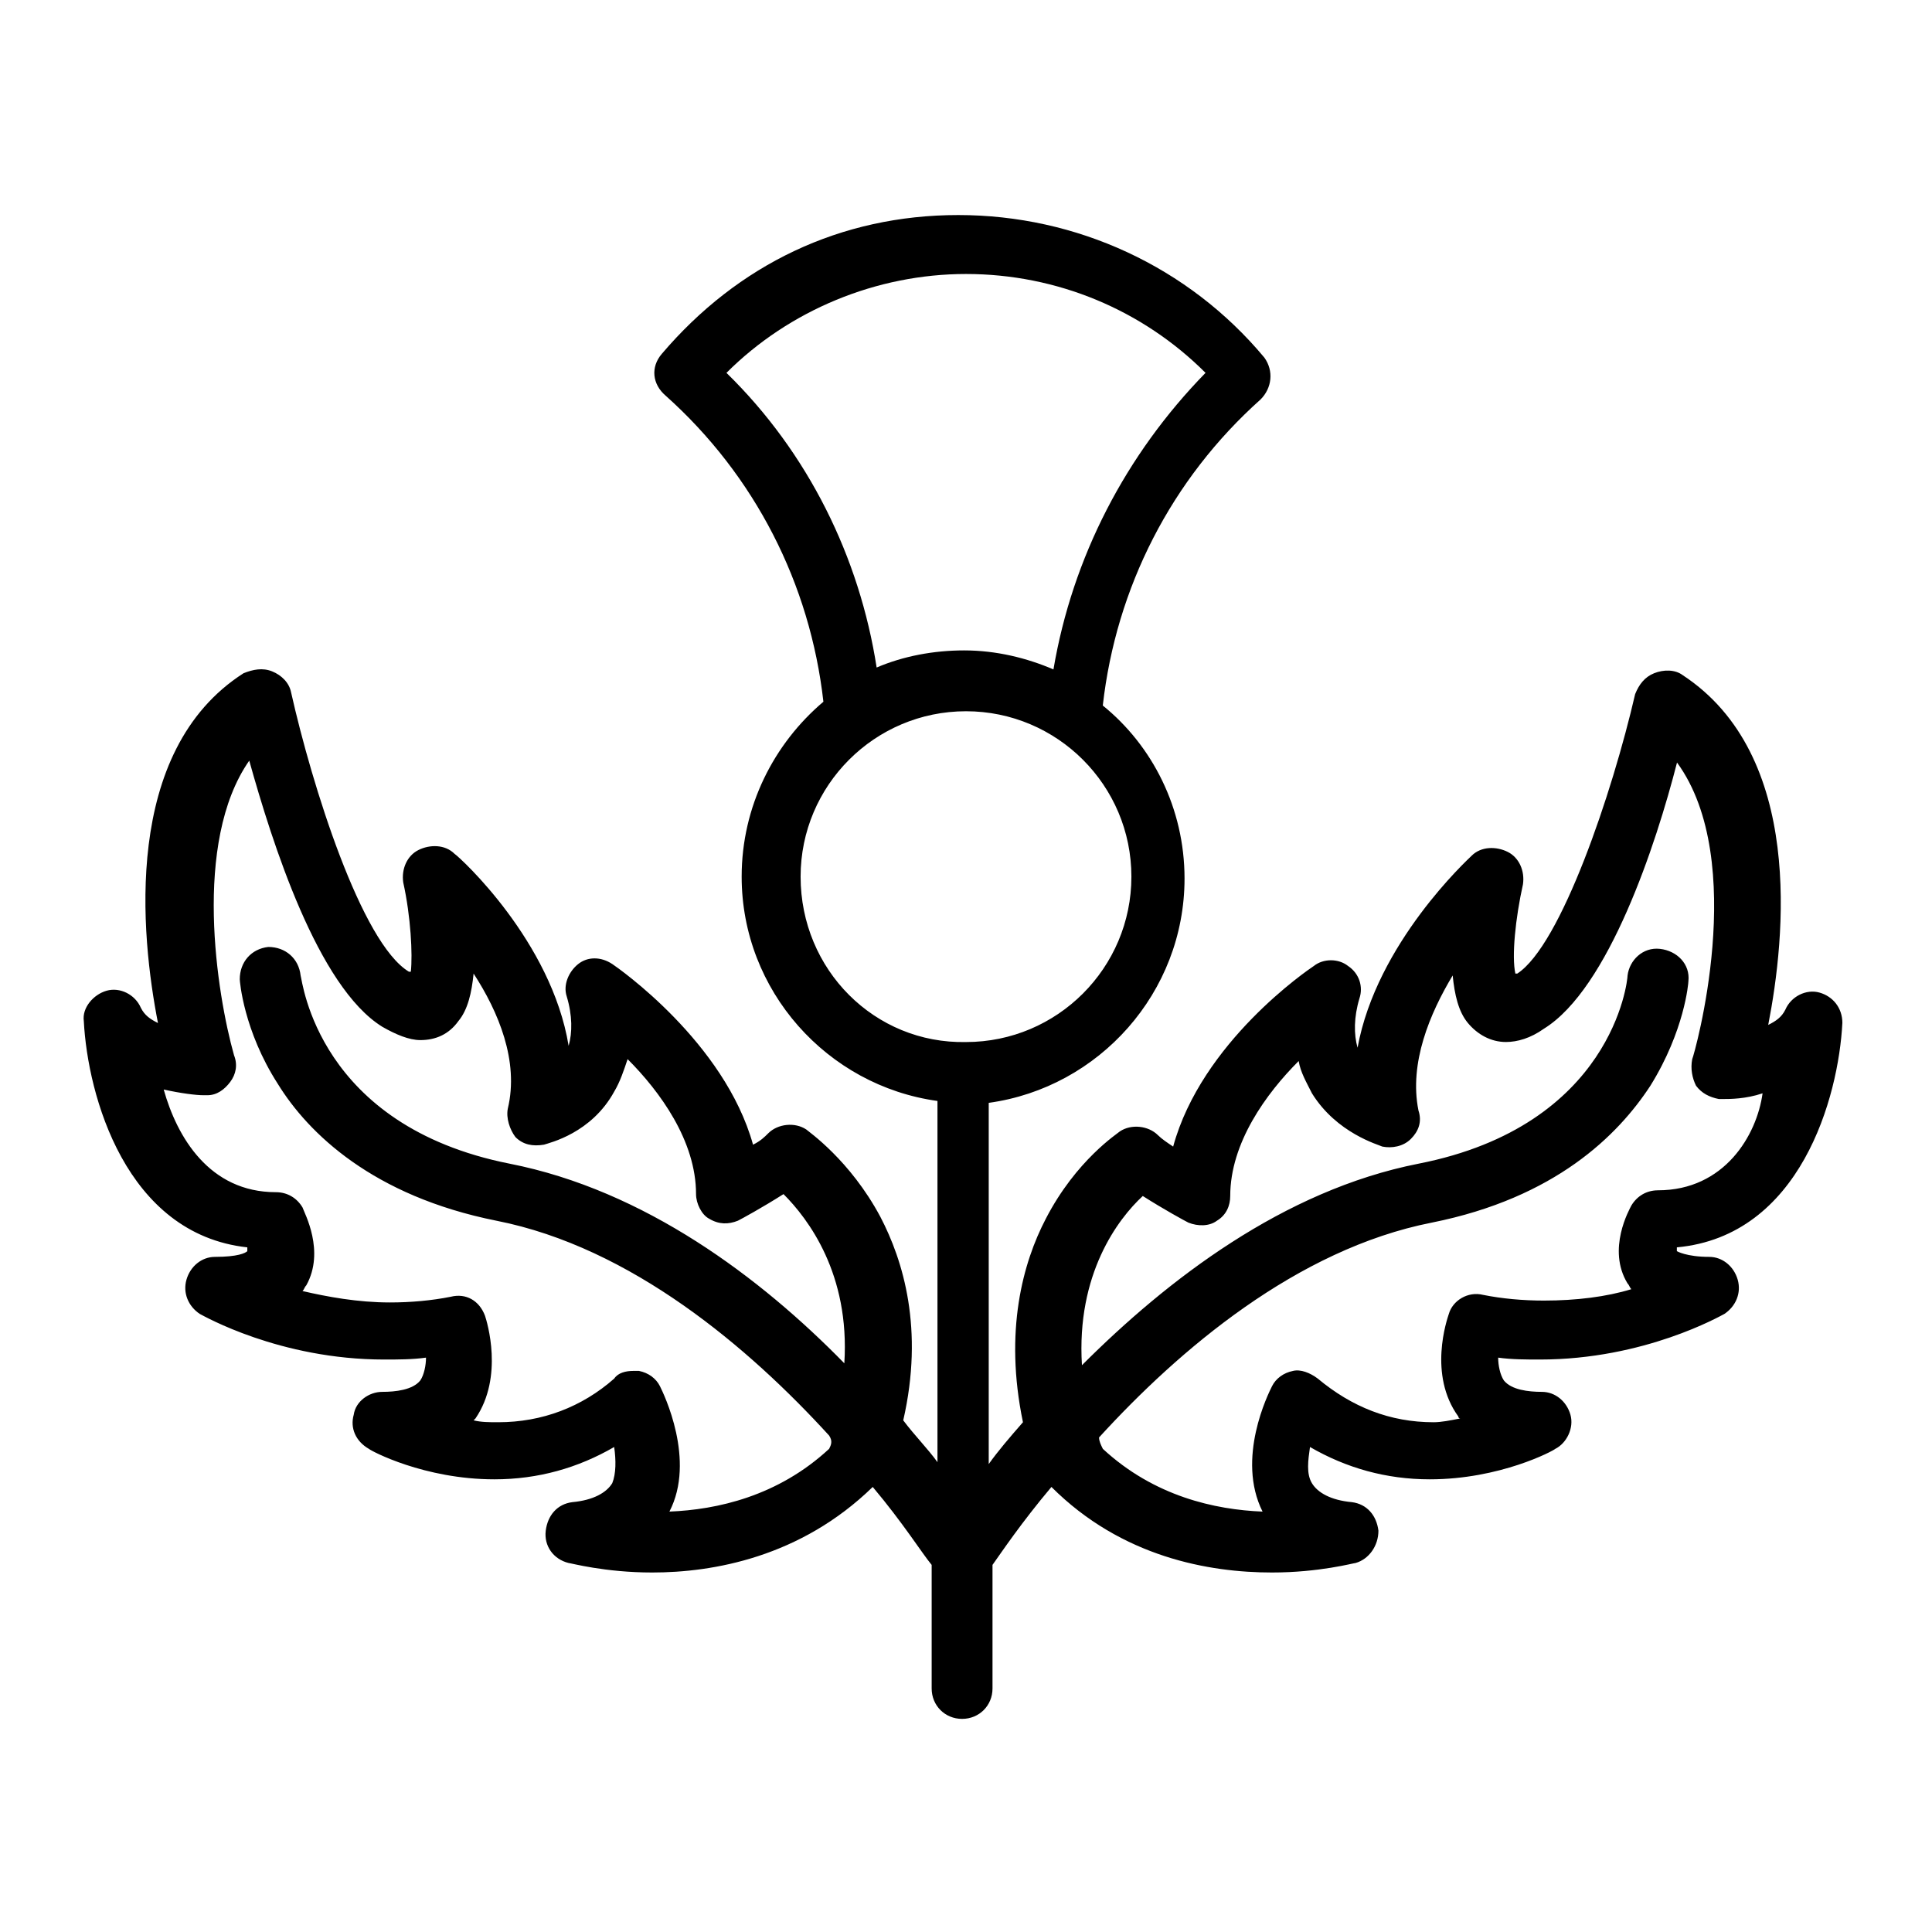 <?xml version="1.0" encoding="UTF-8"?>
<!-- Uploaded to: SVG Repo, www.svgrepo.com, Generator: SVG Repo Mixer Tools -->
<svg fill="#000000" width="800px" height="800px" version="1.1" viewBox="144 144 512 512" xmlns="http://www.w3.org/2000/svg">
 <path d="m632.25 415.11c0-4.031-2.519-7.055-6.047-8.062-3.527-1.008-7.559 1.008-9.07 4.535-1.008 2.016-2.519 3.023-4.535 4.031 4.535-23.176 9.574-71.539-22.672-92.699-2.016-1.512-5.039-1.512-7.559-0.504-2.519 1.008-4.031 3.023-5.039 5.543-6.047 26.199-19.648 66.504-31.234 74.059h-0.504c-1.008-4.535 0-14.609 2.016-23.68 0.504-3.527-1.008-7.055-4.031-8.566s-7.055-1.512-9.574 1.008c-1.008 1.008-25.191 23.176-30.23 50.883-1.008-3.527-1.008-8.062 0.504-13.098 1.008-3.023 0-6.551-3.023-8.566-2.519-2.016-6.551-2.016-9.07 0-1.512 1.008-29.727 20.152-37.281 47.863-1.512-1.008-3.023-2.016-4.031-3.023-2.519-2.519-7.055-3.023-10.078-1.008-0.504 0.504-11.586 7.559-19.648 23.176-6.047 11.586-11.082 29.727-6.047 53.906-3.527 4.031-6.551 7.559-9.07 11.082v-95.723c29.223-4.031 51.891-29.223 51.891-59.449 0-18.641-8.566-35.266-21.664-45.848 3.527-31.234 18.137-59.953 41.816-81.113 3.023-3.023 3.527-7.559 1.008-11.082-20.152-24.184-49.879-37.785-81.113-37.785-31.219 0-58.422 13.102-78.574 36.781-3.023 3.527-2.519 8.062 1.008 11.082 23.68 21.16 38.289 49.879 41.816 81.113-13.098 11.082-21.664 27.711-21.664 46.352 0 30.23 22.672 55.418 51.891 59.449v95.723c-2.519-3.527-6.047-7.055-9.07-11.082 5.543-24.184 0-42.32-6.047-53.906-8.062-15.113-19.145-22.672-19.648-23.176-3.023-2.016-7.559-1.512-10.078 1.008-1.008 1.008-2.016 2.016-4.031 3.023-7.559-27.207-35.77-46.855-37.281-47.863-3.023-2.016-6.551-2.016-9.07 0-2.519 2.016-4.031 5.543-3.023 8.566 1.512 5.039 1.512 9.574 0.504 13.098-4.535-27.711-28.719-49.879-30.23-50.883-2.519-2.519-6.551-2.519-9.574-1.008s-4.535 5.039-4.031 8.566c2.016 9.07 2.519 19.145 2.016 23.68h-0.504c-12.594-7.559-25.695-49.375-31.234-74.059-0.504-2.519-2.519-4.535-5.039-5.543-2.519-1.008-5.039-0.504-7.559 0.504-32.242 20.656-27.207 69.527-22.672 92.699-2.016-1.008-3.527-2.016-4.535-4.031-1.512-3.527-5.543-5.543-9.07-4.535-3.527 1.008-6.551 4.535-6.047 8.062 1.008 19.648 11.082 56.426 43.328 59.953v1.008c-0.504 0.504-2.519 1.512-8.566 1.512-3.527 0-6.551 2.519-7.559 6.047-1.008 3.527 0.504 7.055 3.527 9.07 1.008 0.504 21.16 12.09 48.871 12.09 3.527 0 7.559 0 11.082-0.504 0 2.016-0.504 4.535-1.512 6.047-2.016 2.519-6.551 3.023-10.078 3.023s-7.055 2.519-7.559 6.047c-1.008 3.527 0.504 7.055 4.031 9.07 0.504 0.504 14.609 8.062 33.25 8.062 11.586 0 22.168-3.023 31.738-8.566 0.504 3.527 0.504 7.055-0.504 9.574-1.512 2.519-5.039 4.535-10.578 5.039-4.031 0.504-6.551 3.527-7.055 7.559-0.504 4.031 2.016 7.559 6.047 8.566 0.504 0 9.574 2.519 22.168 2.519 16.121 0 39.297-4.031 58.441-22.672 8.062 9.574 13.098 17.633 15.617 20.656v32.746c0 4.535 3.527 8.062 8.062 8.062s8.062-3.527 8.062-8.062v-32.746c2.519-3.527 7.559-11.082 15.617-20.656 18.641 18.641 41.816 22.672 58.441 22.672 12.594 0 21.664-2.519 22.168-2.519 3.527-1.008 6.047-4.535 6.047-8.566-0.504-4.031-3.023-7.055-7.055-7.559-5.543-0.504-9.07-2.519-10.578-5.039-1.512-2.519-1.008-6.047-0.504-9.574 9.574 5.543 20.152 8.566 31.738 8.566 18.641 0 32.746-7.559 33.25-8.062 3.023-1.512 5.039-5.543 4.031-9.07s-4.031-6.047-7.559-6.047-8.062-0.504-10.078-3.023c-1.008-1.512-1.512-4.031-1.512-6.047 3.527 0.504 7.559 0.504 11.082 0.504 27.711 0 47.863-11.586 48.871-12.09 3.023-2.016 4.535-5.543 3.527-9.07-1.008-3.527-4.031-6.047-7.559-6.047-6.047 0-8.566-1.512-8.566-1.512v-1.008c32.777-3.027 42.852-39.805 43.859-59.453zm-295.73-172.3c16.625-16.625 39.801-26.199 63.48-26.199 24.184 0 46.855 9.574 63.48 26.199-21.16 21.664-35.266 48.871-40.305 78.594-7.055-3.023-15.113-5.039-23.68-5.039-8.062 0-16.121 1.512-23.176 4.535-4.535-29.219-18.137-56.93-39.801-78.09zm19.648 133.51c0-24.184 19.648-43.832 43.832-43.832s43.832 19.648 43.832 43.832c0 24.184-19.648 43.832-43.832 43.832-24.184 0.504-43.832-19.145-43.832-43.832zm7.555 151.64c-13.602 12.594-29.727 16.121-42.32 16.625 7.055-13.602-1.512-31.234-2.519-33.25-1.008-2.016-3.023-3.527-5.543-4.031h-1.512c-2.016 0-4.031 0.504-5.039 2.016-8.566 7.559-19.145 11.586-30.73 11.586-2.519 0-4.535 0-6.551-0.504l0.504-0.504c7.559-11.082 3.023-25.695 2.519-27.207-1.512-4.031-5.039-6.047-9.07-5.039-5.039 1.008-10.578 1.512-16.121 1.512-8.566 0-16.625-1.512-23.176-3.023 0.504-0.504 0.504-1.008 1.008-1.512 5.039-9.07-0.504-19.145-1.008-20.656-1.512-2.519-4.031-4.031-7.055-4.031-17.633 0-26.199-14.609-29.727-27.207 4.535 1.008 8.566 1.512 10.578 1.512h1.008c2.519 0 4.535-1.512 6.047-3.527s2.016-4.535 1.008-7.055c-4.535-16.121-11.082-56.426 4.031-78.09 6.047 21.664 18.137 59.953 35.266 70.535 3.527 2.016 7.055 3.527 10.078 3.527 4.031 0 7.559-1.512 10.078-5.039 2.519-3.023 3.527-7.559 4.031-12.594 6.551 10.078 12.09 23.176 9.07 35.77-0.504 2.519 0.504 5.543 2.016 7.559 2.016 2.016 4.535 2.519 7.559 2.016 1.512-0.504 12.594-3.023 18.641-14.105 1.512-2.519 2.519-5.543 3.527-8.566 8.566 8.566 18.137 21.664 18.137 35.77 0 2.519 1.512 5.543 3.527 6.551 2.519 1.512 5.039 1.512 7.559 0.504 1.008-0.504 6.551-3.527 12.09-7.055 6.551 6.551 17.633 21.16 16.121 44.84-22.168-22.672-52.898-45.848-88.672-52.898-50.883-10.078-54.914-48.367-55.418-49.879-0.504-4.535-4.031-7.559-8.566-7.559-4.535 0.504-7.559 4.031-7.559 8.566 0 0.504 1.008 13.602 10.078 27.711 8.062 13.098 25.191 29.727 57.938 36.273 35.77 7.055 67.008 33.754 88.168 56.93 1.008 1.516 0.504 2.523 0 3.531zm219.66-68.516c-3.023 0-5.543 1.512-7.055 4.031-0.504 1.008-6.551 11.586-1.008 20.656 0.504 0.504 0.504 1.008 1.008 1.512-6.551 2.016-14.609 3.023-23.176 3.023-5.543 0-11.082-0.504-16.121-1.512-4.031-1.008-8.062 1.512-9.07 5.039-0.504 1.512-5.543 16.121 2.519 27.207 0 0 0 0.504 0.504 0.504-2.519 0.5-5.039 1.004-7.051 1.004-11.586 0-21.664-4.031-30.73-11.586-2.016-1.512-4.535-2.519-6.551-2.016-2.519 0.504-4.535 2.016-5.543 4.031-1.008 2.016-9.574 19.145-2.519 33.25-12.594-0.504-28.719-4.031-42.32-16.625-0.504-1.012-1.008-2.019-1.008-3.027 21.16-23.176 52.395-49.879 88.168-56.93 32.746-6.551 49.375-23.176 57.938-36.273 9.07-14.609 10.078-27.207 10.078-27.711 0.504-4.535-3.023-8.062-7.559-8.566-4.535-0.504-8.062 3.023-8.566 7.055 0 1.512-4.031 39.801-55.418 49.879-35.77 7.055-66.504 30.73-89.176 53.402-1.512-24.184 9.574-38.793 16.121-44.84 5.543 3.527 11.082 6.551 12.09 7.055 2.519 1.008 5.543 1.008 7.559-0.504 2.519-1.512 3.527-4.031 3.527-6.551 0-14.105 9.574-27.207 18.137-35.77 0.504 3.023 2.016 5.543 3.527 8.566 6.551 10.578 17.633 13.602 18.641 14.105 2.519 0.504 5.543 0 7.559-2.016s3.023-4.535 2.016-7.559c-2.519-12.594 3.023-25.695 9.07-35.77 0.504 5.039 1.512 9.574 4.031 12.594 2.519 3.023 6.047 5.039 10.078 5.039 3.023 0 6.551-1.008 10.078-3.527 17.129-10.578 29.727-48.871 35.266-70.535 19.145 26.199 4.535 77.586 4.031 78.594-0.504 2.519 0 5.039 1.008 7.055 1.512 2.016 3.527 3.023 6.047 3.527h1.008c2.016 0 6.047 0 10.578-1.512-1.52 11.086-10.082 25.699-27.715 25.699z"/>
</svg>